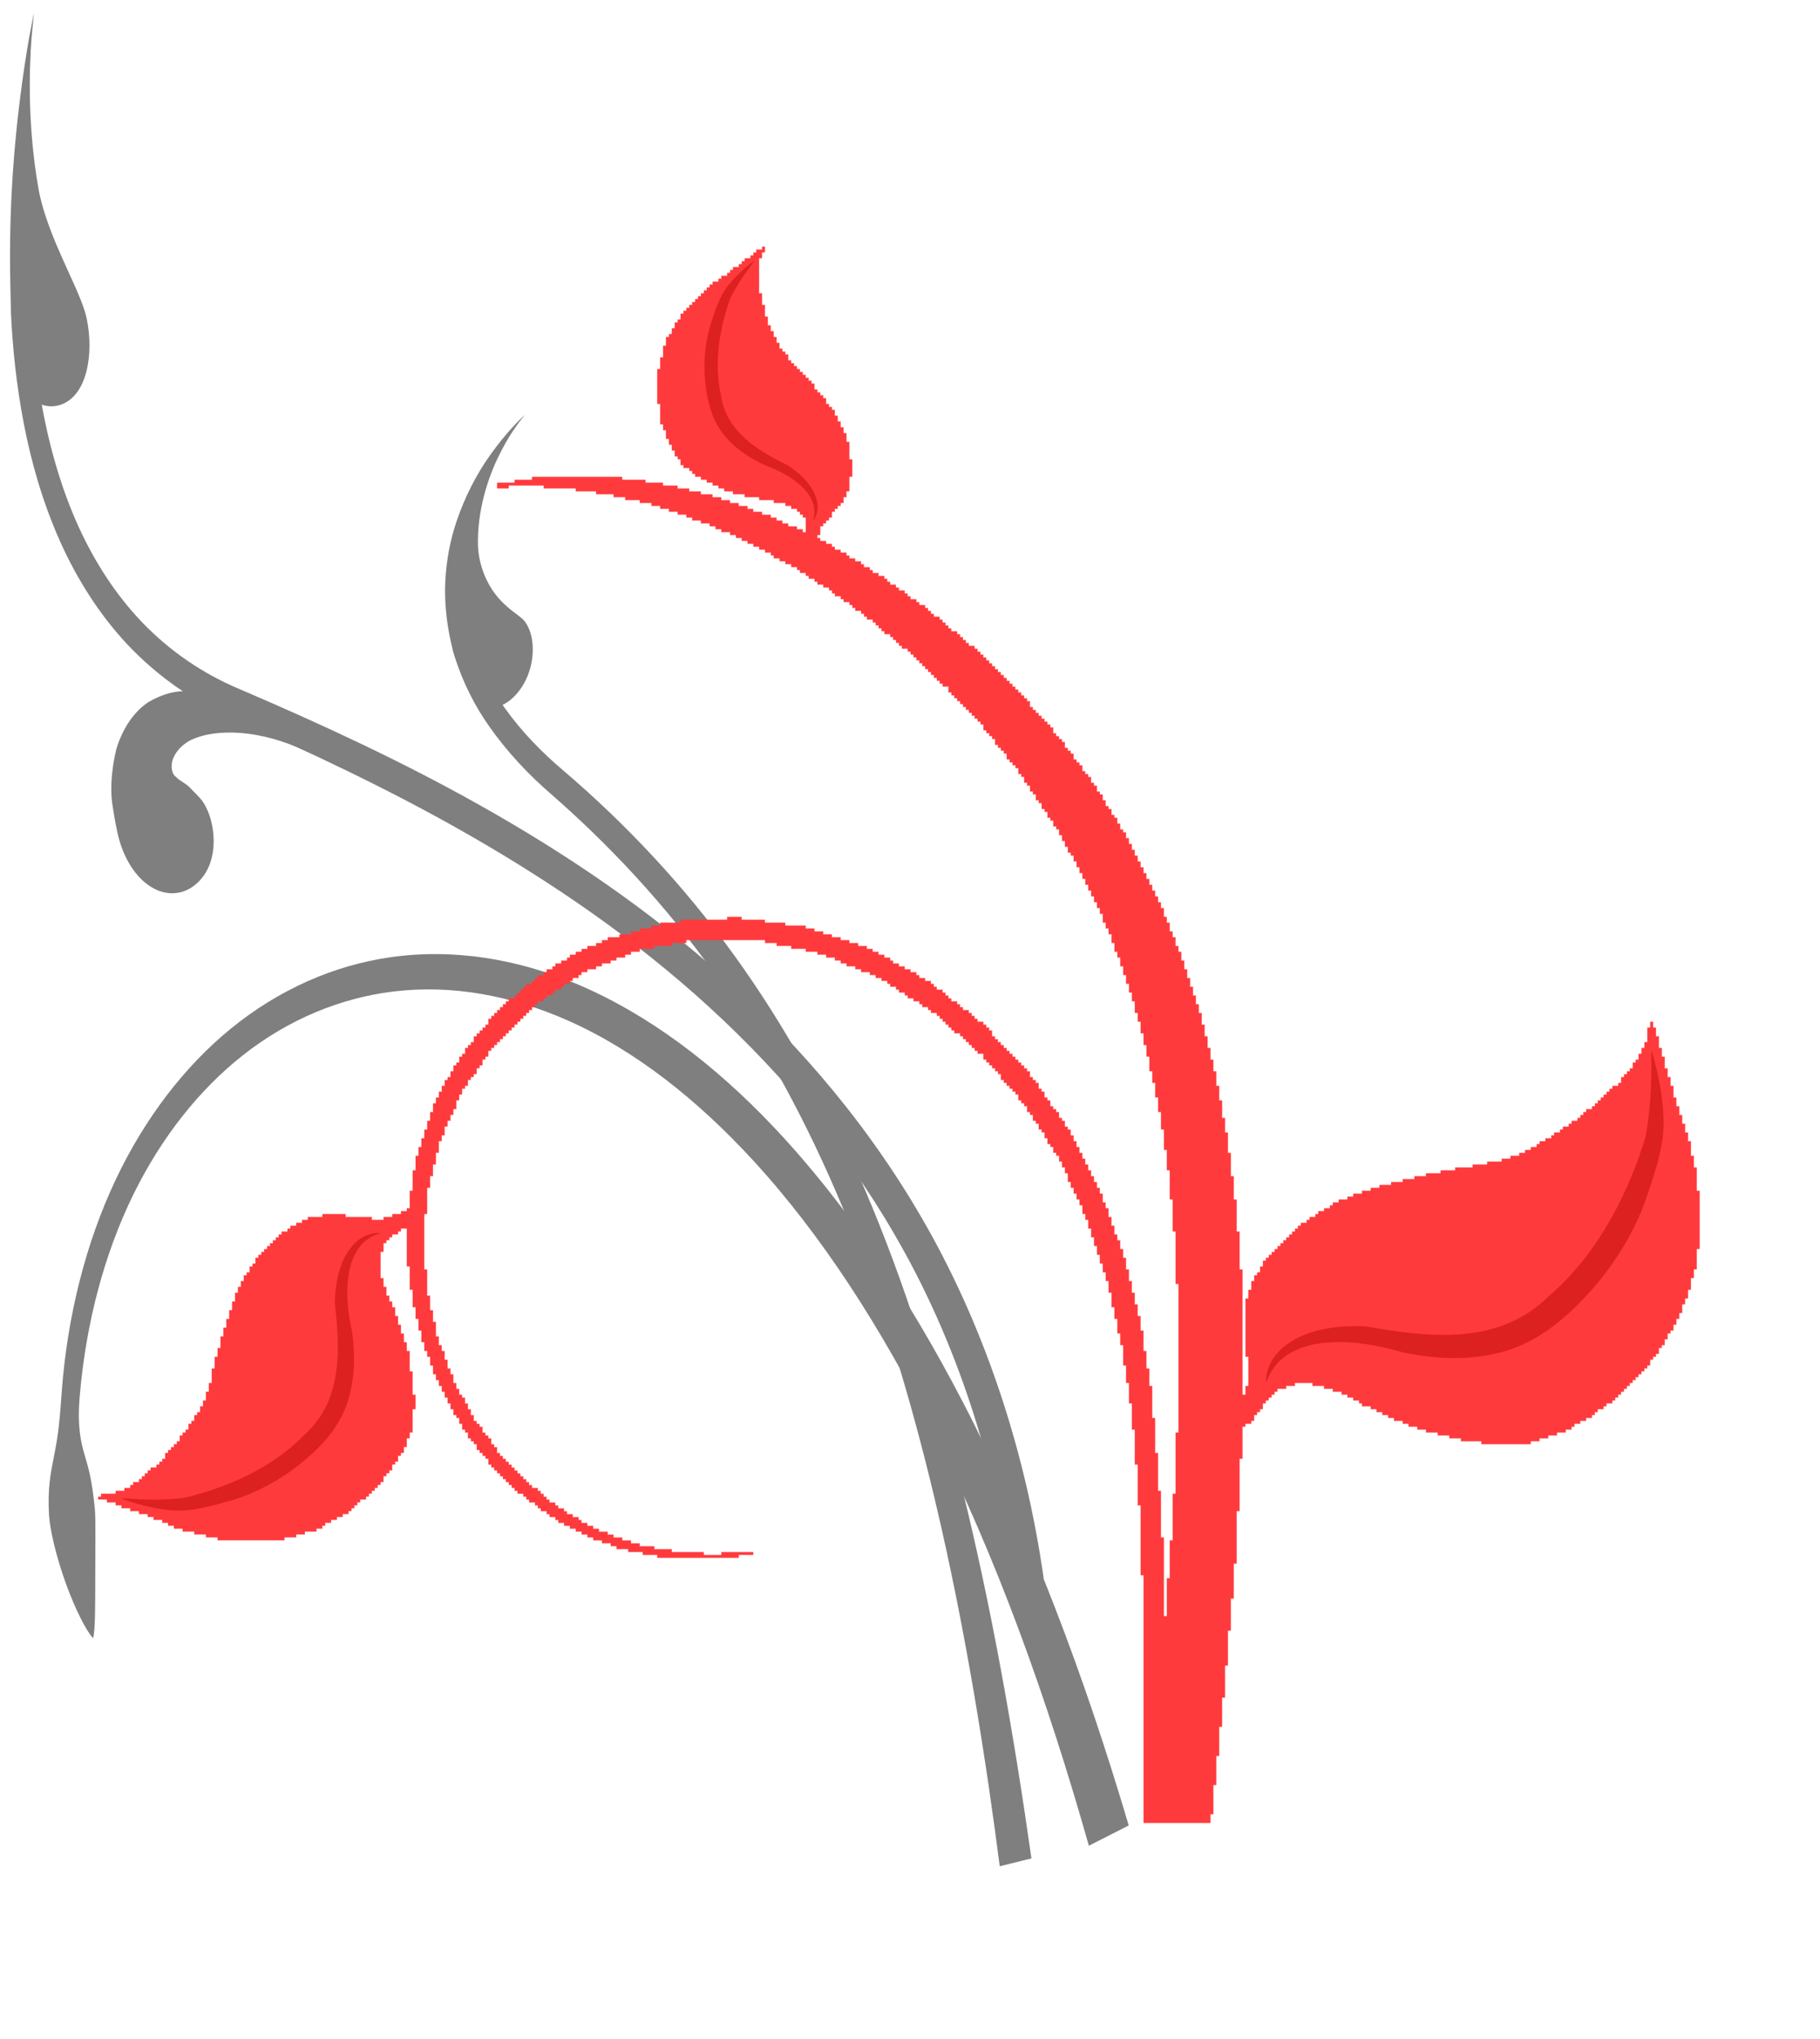 <?xml version="1.0"?><svg width="692.965" height="775.797" xmlns="http://www.w3.org/2000/svg" xmlns:xlink="http://www.w3.org/1999/xlink">
 <title>Red branch</title>
 <defs>
  <clipPath id="clipPath29617" clipPathUnits="userSpaceOnUse">
   <path id="path29619" clip-rule="evenodd" d="m4317.43,4855.2c-54.44,0 -98.56,44.12 -98.56,98.58l0,929.99c0,54.46 44.12,98.59 98.56,98.59l445.73,0c54.42,0 98.57,-44.13 98.57,-98.59l0,-929.99c0,-54.46 -44.15,-98.58 -98.57,-98.58l-445.73,0z"/>
  </clipPath>
  <clipPath id="clipPath29973" clipPathUnits="userSpaceOnUse">
   <path id="path29975" clip-rule="evenodd" d="m4894.984,7171.312c55.17,0.08 99.91,-44.57 100,-99.74l1.16,-942.23c0.07,-55.14 -44.58,-99.9 -99.74,-99.98l-451.57,-0.56c-55.16,-0.08 -99.92,44.6 -99.99,99.74l-1.17,942.23c-0.05,55.15 44.59,99.92 99.76,99.98l451.55,0.56z"/>
  </clipPath>
  <clipPath id="clipPath29979" clipPathUnits="userSpaceOnUse">
   <path id="path29981" d="m4871.584,6374.723c-5.16,6.38 -10.4,11.61 -17.99,14.98c-12.26,5.47 -26.27,4.63 -38.01,-1.75c-3.94,-2.13 -6.35,-4.6 -8.82,-8.48c-4.17,-6.56 -6.95,-14.67 -8.05,-22.36c-0.78,-5.48 -1.58,-12.91 -7.88,-14.99c-1.43,-0.49 -3.17,-0.25 -4.84,-0.12c19.7,39.2 23.78,78.79 17.01,106.62c-0.45,0.08 2.3,-15.67 -3.33,-42.49c-5.44,-26.63 -21.36,-63.74 -53.18,-99.17c-30.86,-35.85 -78.18,-68.31 -136.49,-81.78c-58.13,-14.3 -123.65,-12.43 -189.17,-6.96c-5.22,0.44 -10.43,0.89 -15.65,1.35c28.36,0.36 57.28,1.73 86.44,4.84c30.88,3.91 62.33,11.79 89.71,28.17c27.18,16.34 49.85,40.35 62.59,69.01c12.68,28.54 14.04,61.64 2.89,89.44c-10.98,27.87 -33.45,49.31 -58.63,59.67c-11.47,4.7 -23.04,7.29 -34.35,8.16c-0.32,2.9 -2.66,5.9 -3.02,9.05c-0.04,0.38 -0.05,0.76 -0.04,1.13c0.63,11.61 4.84,19.02 -2.4,29.85c-2.77,4.14 -6.15,7.81 -9.87,11c-8.04,6.85 -18.47,9.92 -28.19,12.93c-11.15,3.44 -18.48,3.83 -24.02,7.02c-9.45,5.42 -31.46,22 -30.25,35.19c-2.21,-9.32 -7.6,-18.77 -10.65,-28.1c-3.57,-10.86 -5.71,-20.94 -3.93,-32.36c2.87,-18.48 14.45,-34.24 30.77,-43.16c5.46,-2.99 10.18,-3.94 16.59,-3.88c10.82,0.09 22.43,2.96 32.25,7.47c6.97,3.21 16.26,7.88 23.48,2.12c2.39,-1.94 3.42,-5.71 5.48,-8.03c-38.24,1.69 -73.13,-16.02 -91.79,-38.11c-26.43,-30.39 -24.77,-64.18 -21.17,-79.78c0.65,-0.13 -3.88,14.29 2.03,38.72c5.45,23.87 28.62,56.93 70.77,69.55c20.53,6.24 45.07,7.38 68.64,-0.67c23.45,-7.85 45.41,-25.4 58.07,-49.61c12.84,-24.09 15.15,-54.43 6.37,-82.06c-8.55,-27.79 -28.06,-52.27 -52.01,-70.2c-49.48,-36.46 -115.25,-39.12 -174.71,-40.6c-30.1,-1.14 -59.63,-0.58 -88.31,0.37c-35.1,3.02 -70.16,5.28 -104.71,4.67c-66.06,-1.1 -127.96,-21.12 -174.61,-51.94c-46.49,-30.56 -78.47,-72.13 -87.26,-110.06c-8.58,-37.34 -4.31,-62.99 -2.78,-73.51c0.2,0 -0.01,13.4 2.75,37.22c2.62,23.46 11.54,59.09 40.63,89.59c27.78,31.03 70.09,58.71 121.2,74.28c25.46,8.02 53.03,12.9 81.51,14.6c28.44,1.24 58.39,-0.41 88.51,-2.74c60.43,-4.76 122.97,-13.64 185.96,-15.59c0.43,-0.01 0.84,-0.01 1.25,-0.03c1.83,-5.07 9.3,-6.71 12.38,-11.1c7.28,-10.39 0.05,-22.68 -4.94,-31.92c-7.08,-13.04 -12.05,-28.65 -13.14,-43.45c-0.64,-8.75 0.25,-15.29 3.85,-23.02c10.71,-23.13 31.25,-40.37 56.26,-45.93c15.48,-3.47 29.45,-1.44 44.61,2.46c13.03,3.35 26.41,9.89 39.34,12.07c-18.12,-0.45 -38.81,31.1 -45.4,44.52c-3.85,7.87 -3.72,17.92 -7.44,33.48c-3.25,13.55 -6.5,28.08 -15.16,39.69c-4.01,5.37 -8.76,10.34 -14.17,14.49c-14.14,10.86 -24.66,5.74 -40.59,5.94c-0.53,0.01 -1.05,0.07 -1.54,0.14c-2.08,0.38 -4.1,1.4 -6.02,2.43c59.69,-1.19 120.67,5.37 172.88,29.4c55.28,24.67 95.24,67.61 119.27,109.44c1.38,2.41 2.7,4.82 3.95,7.23c1.47,-0.26 3.05,-0.38 4.37,-1.03c0.24,-0.12 0.47,-0.27 0.7,-0.43c6.74,-4.9 9.58,-10.33 18.93,-10.19c3.57,0.08 7.13,0.67 10.49,1.68c7.26,2.19 13.18,7.27 18.78,11.96c6.41,5.38 9.5,9.65 13.58,11.76c6.97,3.6 25.52,10.4 33.03,4.55c-4.78,4.94 -8.35,11.88 -12.81,17.36"/>
  </clipPath>
  <clipPath id="clipPath29995" clipPathUnits="userSpaceOnUse">
   <path id="path29997" clip-rule="evenodd" d="m4894.984,7171.312c55.17,0.08 99.91,-44.57 100,-99.74l1.16,-942.23c0.07,-55.14 -44.58,-99.9 -99.74,-99.98l-451.57,-0.56c-55.16,-0.08 -99.92,44.6 -99.99,99.74l-1.17,942.23c-0.05,55.15 44.59,99.92 99.76,99.98l451.55,0.56z"/>
  </clipPath>
  <clipPath id="clipPath30289" clipPathUnits="userSpaceOnUse">
   <path id="path30291" clip-rule="evenodd" d="m4575.796,7116.814c55.17,0.08 99.91,-44.57 100,-99.74l1.16,-942.23c0.07,-55.14 -44.58,-99.9 -99.74,-99.98l-451.57,-0.56c-55.16,-0.08 -99.92,44.6 -99.99,99.74l-1.17,942.23c-0.05,55.15 44.59,99.92 99.76,99.98l451.55,0.56z"/>
  </clipPath>
  <clipPath id="clipPath30295" clipPathUnits="userSpaceOnUse">
   <path id="path30297" d="m4412.417,6332.744c3.01,-1.79 6.48,-2.06 9.7,-3.62c-1.02,2.55 -0.62,5.41 0.32,8.08c0.09,-1.23 0.4,-2.44 0.96,-3.59c2.65,-5.48 9.42,-6.99 13.66,-10.93c0.6,5.5 5.58,9.39 4.52,15.21c-1.21,6.85 -9.19,5.35 -12.17,10.26c1.2,-0.7 2.5,-1.43 3.89,-2.18c6.45,-3.41 12,-5.58 12.41,-4.84c0.39,0.75 -4.52,4.14 -10.97,7.58c-1.39,0.72 -2.71,1.41 -3.94,1.99c5.7,0.25 8.91,-7.19 15.28,-4.37c5.42,2.39 5.84,8.68 10.07,12.26c-5.63,1.32 -10.66,6.08 -16.69,5.21c-1.25,-0.18 -2.45,-0.6 -3.55,-1.19c1.71,2.25 3.87,4.18 6.55,4.78c-3.09,1.77 -5.25,4.5 -8.42,5.99c-3.08,1.45 -6.58,2.59 -9.62,3.72c0.33,-4.58 -3.72,-8.84 -3.75,-13.42c0,-2.52 2.95,-8.69 6.07,-11.16c-1.88,0.75 -3.32,1.18 -3.99,1.18c-0.26,0.22 -0.56,0.43 -0.94,0.63c-0.55,0.3 -1.07,0.47 -1.44,0.5l-8,6.2l-0.09,-0.12l7.84,-6.08c-0.11,-0.01 -0.18,-0.05 -0.2,-0.13c-0.03,-0.01 -0.03,-0.07 0,-0.13l-9.37,3.1l-0.05,-0.13l9.48,-3.15c0.2,-0.3 0.69,-0.71 1.32,-1.03c0.5,-0.28 0.99,-0.45 1.35,-0.5c0.52,-0.58 1.61,-1.44 3.09,-2.43c-3.78,1.27 -10.63,0.25 -12.72,-1.18c-3.81,-2.57 -5.07,-8.33 -9.06,-10.61c2.66,-1.88 5.54,-4.16 8.46,-5.9zm17,18.75c-0.03,-0.04 -0.06,-0.07 -0.09,-0.11c-0.06,0.04 -0.12,0.04 -0.18,0.08c0.09,0 0.18,0 0.27,0.03zm-1.39,-2.52c0,-0.05 -0.03,-0.12 -0.04,-0.18c-0.06,0.11 -0.11,0.22 -0.2,0.32c0.09,-0.04 0.15,-0.1 0.24,-0.14"/>
  </clipPath>
  <symbol id="svg_12" height="480" width="640">
   <title>branch</title>
   <g>
    <title>Layer 1</title>
    <g id="svg_11" display="inline" opacity="0.705"/>
    <g id="svg_10" display="inline"/>
    <g id="svg_5" display="inline">
     <path d="m27.688,369.399c-0.48,-3.546 -0.982,-6.066 -1.55,-8.095c-0.567,-2.028 -1.193,-3.563 -1.787,-5.121c-0.594,-1.558 -1.156,-3.141 -1.513,-5.268c-0.357,-2.127 -0.519,-4.804 -0.152,-8.504c0.052,-0.493 0.107,-0.985 0.165,-1.477c2.05,-17.459 7.936,-34.466 17.434,-49.099c9.093,-14.03 21.482,-25.885 35.788,-34.405c14.84,-8.848 31.759,-14.113 48.948,-15.715c19.201,-1.8 38.762,0.986 57.11,7.138c22.01,7.375 42.3,19.603 60.355,34.437c0,0 0,0 0,0c22.799,18.741 42.039,41.683 58.502,66.416c21.248,31.943 37.796,66.937 51.297,103.052l13.019,-5.01c-14.34,-36.643 -31.929,-72.255 -54.324,-104.828c-17.342,-25.238 -37.727,-48.688 -61.822,-67.904c0,0 0,0 0,0c-19.094,-15.234 -40.668,-27.701 -64.098,-35.18c-19.562,-6.24 -40.409,-8.821 -60.914,-6.599c-18.368,2 -36.323,7.938 -52.062,17.648c-15.169,9.369 -28.133,22.207 -37.574,37.288c-9.84,15.744 -15.751,33.762 -17.599,52.125c-0.052,0.517 -0.1,1.034 -0.146,1.551c-0.346,3.813 -0.708,6.696 -1.144,9.1c-0.436,2.405 -0.938,4.329 -1.426,6.2c-0.489,1.871 -0.964,3.689 -1.271,5.878c-0.307,2.188 -0.451,4.75 -0.186,8.077c0.137,1.723 0.727,4.353 1.683,7.338c0.956,2.985 2.283,6.32 3.795,9.485c1.512,3.166 3.207,6.161 4.795,8.551c1.588,2.391 3.063,4.18 4.106,5.001c0.399,-1.04 0.559,-3.208 0.634,-5.952c0.074,-2.744 0.071,-6.065 0.082,-9.43c0.011,-3.365 0.038,-6.772 0.045,-9.719c0.01,-2.946 -0.012,-5.434 -0.19,-6.982z" id="svg_9" fill-rule="evenodd" fill="#7f7f7f"/>
     <path d="m0.3,73.731c-0.01,-0.479 -0.025,-1.067 -0.047,-1.752c-0.069,-2.141 -0.191,-5.239 -0.236,-8.961c-0.045,-3.722 -0.01,-8.068 0.187,-12.698c0.195,-4.63 0.551,-9.544 1.058,-14.402c0.507,-4.858 1.163,-9.66 1.88,-14.078c0,0 0,0 0,0c1.024,-6.339 2.198,-11.964 3.122,-15.926c0.936,-3.681 1.501,-5.913 1.501,-5.913c0,-0.001 0,-0.002 0,-0.001c0,0 0,0 0,0c0.001,0 0,0.001 0,0.001c0,0 0,0.001 0,0.001c14.288,4.175 14.281,4.173 -0.01,-0.002c0.075,0.028 -0.273,2.267 -0.727,6.119c-0.396,3.983 -0.746,9.669 -0.486,16.328c0.25,6.327 1.04,13.608 2.797,21.092c1.013,4.316 3.368,9.28 6.021,14.019c2.654,4.74 5.605,9.243 7.627,13.067c0.929,1.753 1.658,3.366 2.059,4.827c1.203,4.379 1.247,9.146 -0.141,13.161c-0.694,2.008 -1.755,3.833 -3.274,5.294c-1.518,1.461 -3.497,2.562 -6.037,3.016c-1.784,0.318 -3.531,0.224 -5.235,-0.232c0.239,1.004 0.49,2.006 0.754,3.006c2.499,9.467 6.189,18.693 11.285,27.177c5.367,8.92 12.307,16.893 20.47,23.389c9.418,7.47 20.258,12.905 31.559,16.548c0,0 0,0 0,0c26.584,8.603 52.944,17.8 78.563,28.675c27.951,11.869 55.095,25.662 80.1,42.632c25.24,17.139 48.339,37.604 66.436,61.923c19.011,25.512 32.148,55.396 38.006,86.662l-10.351,1.941c-2.07,-11.928 -5.608,-25.449 -11.318,-39.631c-5.71,-14.182 -13.601,-29.02 -24.01,-43.254c-8.008,-11.004 -17.502,-21.692 -28.239,-31.815c-10.736,-10.123 -22.711,-19.681 -35.479,-28.521c-12.003,-8.296 -24.725,-15.946 -37.882,-22.995c-13.157,-7.048 -26.746,-13.496 -40.446,-19.441c-25.997,-11.271 -52.465,-20.628 -77.7,-29.005c-12.376,-4.057 -23.928,-10.14 -33.77,-18.02c-9.155,-7.392 -16.491,-16.179 -21.981,-25.452c-5.704,-9.677 -9.431,-19.608 -11.839,-29.067c-2.519,-9.866 -3.721,-19.205 -4.233,-27.712l0.017,0l0,0l-0,0z" id="svg_8" fill-rule="evenodd" fill="#7f7f7f"/>
     <path d="m98.531,182.872c0,0 -0.733,-0.464 -2.064,-1.269c-1.332,-0.806 -3.264,-1.954 -5.702,-3.285c-2.438,-1.33 -5.383,-2.841 -8.742,-4.331c-3.359,-1.491 -7.133,-2.955 -11.19,-4.197c-3.617,-1.134 -7.875,-1.999 -12.597,-2.208c-3.574,-0.338 -8.104,0.438 -13.033,2.597c-4.896,2.465 -8.418,6.567 -10.451,11.503c-1.058,3.333 -1.531,6.213 -1.655,8.631c-0.123,2.418 0.102,4.373 0.483,5.924c0.592,3.082 1.237,5.333 1.649,6.704c0.858,2.858 2.368,5.617 4.279,7.863c1.912,2.245 4.214,3.982 6.637,5.094c2.423,1.111 4.963,1.615 7.425,1.515c2.461,-0.099 4.846,-0.793 7.026,-2.17c2.178,-1.377 3.657,-3.082 4.589,-4.942c0.931,-1.86 1.315,-3.872 1.313,-5.806c-0.001,-1.934 -0.384,-3.781 -0.989,-5.389c-0.605,-1.608 -1.426,-2.976 -2.388,-4.122c-0.998,-1.19 -2.687,-2.27 -4.515,-3.759c-0.648,-0.502 -1.465,-0.9 -2.273,-1.293c-0.807,-0.393 -1.602,-0.784 -2.168,-1.288c-1.205,-0.557 -1.688,-2.241 -1.201,-3.834c0.38,-1.094 1.17,-2.096 2.141,-2.939c0.971,-0.842 2.119,-1.526 3.254,-2.02c0.456,-0.2 0.915,-0.374 1.37,-0.521c3.015,-0.97 6.197,-1.391 9.162,-1.537c0,0 0,0 0,0c4.345,-0.227 8.465,0.081 12.12,0.606c3.655,0.525 6.849,1.264 9.455,1.97c2.607,0.705 4.631,1.377 5.999,1.843c1.369,0.466 2.085,0.726 2.063,0.661z" id="svg_7" fill-rule="evenodd" fill="#7f7f7f"/>
     <path d="m144.589,157.404c-0.374,-1.196 -1.018,-3.158 -1.571,-5.774c-0.553,-2.616 -1.005,-5.892 -0.953,-9.639c0,0 0,0 0,0c0.062,-2.4 0.331,-4.911 0.843,-7.434c0.512,-2.522 1.267,-5.054 2.252,-7.496c0,0 0,0 0,0c1.748,-4.253 4.018,-8.216 6.472,-11.643c2.454,-3.427 5.078,-6.319 7.448,-8.61c0,0 0,0 0,0c2.356,-2.331 4.523,-4.158 6.099,-5.406c0.796,-0.631 1.482,-1.14 1.964,-1.49c0,0 0,0 0,0c0.243,-0.176 0.456,-0.325 0.605,-0.428c0,0 0,0 0,0c0,0 0,0 0,0c0.093,-0.063 0.177,-0.12 0.235,-0.159c0,0 0,0 0,0c0,0 0,0 0,0c2.031,3.115 3.541,5.431 4.518,6.932c0,0 0,0 0,0c0.892,1.369 1.341,2.059 1.341,2.059c0.143,0.219 0.223,0.342 0.239,0.367c0,0 0,0 0,0c0,0 0,0 0,0c0,0 0,0 0,0c0,0 0,0 0,0c0,0 0,0 0,0c0,0 0,0 0,0c0,0 0,0 0,0c0,0 0,0 0,0c0,0.007 0,0.007 0,0c0,0 0,0 0,0c0,0 0,0 0,0c0,0 0,0 0,0c-0.046,-0.071 -0.575,-0.882 -1.578,-2.422c0,-0 0,-0 0,-0c-1.017,-1.56 -2.521,-3.868 -4.503,-6.908c0,0 0,0 0,0c-0.053,0.048 -0.13,0.115 -0.214,0.189c0,0 0,0 0,0c-0.134,0.126 -0.328,0.302 -0.546,0.511c0,0 0,0 0,0c-0.432,0.413 -1.049,1.008 -1.753,1.757c0,0 0,0 0,0c-1.368,1.452 -3.221,3.584 -5.107,6.37c0,0 0,0 0,0c-1.769,2.564 -3.62,5.783 -5.065,9.544c-1.446,3.761 -2.479,8.069 -2.528,12.494c0,0.441 0,0.882 0.018,1.323c0.067,1.785 0.531,3.749 1.332,5.636c0.801,1.887 1.938,3.69 3.271,5.213c1.701,1.956 3.705,3.472 5.53,4.624c1.825,1.152 3.459,1.952 4.527,2.712c0.293,0.222 0.549,0.443 0.761,0.67c0.743,0.792 1.328,1.709 1.75,2.78c0.422,1.071 0.68,2.3 0.719,3.665c0.039,1.365 -0.143,2.867 -0.642,4.431c-0.499,1.564 -1.314,3.19 -2.583,4.766c-0.614,0.764 -1.337,1.515 -2.186,2.236c-0.367,0.311 -0.74,0.601 -1.122,0.869c0,0 0,0 0,0c-1.053,0.741 -2.164,1.318 -3.329,1.736c0.229,0.249 0.459,0.496 0.691,0.741c5.718,6.067 12.308,11.082 19.12,15.461c20.361,13.143 39.368,28.393 56.031,45.884c16.525,17.334 30.729,36.876 42.527,57.771c0,0 0,0 0,0c13.052,23.108 23.238,47.83 31.522,73.172c9.801,29.994 16.975,60.857 22.815,91.982l-10.351,1.941c-2.043,-11.939 -4.668,-26.001 -8.12,-41.434c-3.453,-15.433 -7.74,-32.233 -13.206,-49.594c-3.755,-11.915 -8.058,-24.09 -13.032,-36.185c-4.974,-12.095 -10.623,-24.107 -17.027,-35.705c-5.706,-10.345 -12.026,-20.375 -18.863,-29.869c-6.837,-9.494 -14.189,-18.451 -21.904,-26.703c0,0 0,0 0,0c-8.63,-9.252 -17.737,-17.652 -26.909,-25.199c-9.173,-7.546 -18.409,-14.239 -27.312,-20.126c0,0 0,0 0,0c-7.503,-4.895 -14.448,-10.488 -20.255,-16.734c-4.77,-5.076 -8.687,-10.954 -11.325,-17.218c-0.229,-0.552 -0.445,-1.106 -0.648,-1.662l-0,0z" id="svg_6" fill-rule="evenodd" fill="#7f7f7f"/>
    </g>
    <g id="svg_4" display="inline"/>
    <g id="svg_3" display="inline"/>
    <g id="svg_2" display="inline"/>
    <g id="svg_1" display="inline"/>
   </g>
  </symbol>
 </defs>
 <g>
  <title>Layer 1</title>
  <use x="0" y="0" transform="matrix(1.166, 0, 0, 1.54, 3.817, 5.055)" xlink:href="#svg_12" id="svg_13"/>
  <path id="path29989" d="m647.155,475.238l-1.109,0l0,7.76l-1.109,0l0,3.326l-1.109,0l0,4.435l-1.109,0l0,3.326l-1.109,0l0,2.217l-1.109,0l0,3.326l-1.109,0l0,2.217l-1.109,0l0,2.217l-1.109,0l0,2.217l-1.109,0l0,1.109l-1.109,0l0,2.217l-1.109,0l0,2.217l-1.109,0l0,1.109l-1.109,0l0,2.217l-1.109,0l0,1.109l-1.109,0l0,1.109l-1.109,0l0,2.217l-1.109,0l0,1.109l-1.109,0l0,1.109l-1.109,0l0,1.109l-1.109,0l0,1.109l-1.109,0l0,1.109l-1.109,0l0,1.109l-1.109,0l0,1.109l-1.109,0l0,1.109l-1.109,0l0,1.109l-1.109,0l0,1.109l-1.109,0l0,1.109l-1.109,0l0,1.109l-1.109,0l0,1.109l-2.217,0l0,1.109l-1.109,0l0,1.109l-2.217,0l0,1.109l-1.109,0l0,1.109l-1.109,0l0,1.109l-2.217,0l0,1.109l-2.217,0l0,1.109l-2.217,0l0,1.109l-1.109,0l0,1.109l-2.217,0l0,1.109l-3.326,0l0,1.109l-3.326,0l0,1.109l-3.326,0l0,1.109l-3.326,0l0,1.109l-18.847,0l0,-1.109l-7.76,0l0,-1.109l-4.435,0l0,-1.109l-4.435,0l0,-1.109l-4.435,0l0,-1.109l-3.326,0l0,-1.109l-3.326,0l0,-1.109l-2.217,0l0,-1.109l-3.326,0l0,-1.109l-2.217,0l0,-1.109l-2.217,0l0,-1.109l-2.217,0l0,-1.109l-2.217,0l0,-1.109l-3.326,0l0,-1.109l-1.109,0l0,-1.109l-2.217,0l0,-1.109l-2.217,0l0,-1.109l-2.217,0l0,-1.109l-3.326,0l0,-1.109l-3.326,0l0,-1.109l-4.435,0l0,-1.109l-6.652,0l0,1.109l-3.326,0l0,1.109l-3.326,0l0,1.109l-1.109,0l0,1.109l-1.109,0l0,1.109l-1.109,0l0,1.109l-1.109,0l0,1.109l-1.109,0l0,2.217l-1.109,0l0,1.109l-1.109,0l0,1.109l-1.109,0l0,2.217l-1.109,0l0,1.109l-2.217,0l0,1.109l-1.109,0l0,12.195l-1.109,0l0,19.955l-1.109,0l0,19.955l-1.109,0l0,13.304l-1.109,0l0,12.195l-1.109,0l0,13.304l-1.109,0l0,12.195l-1.109,0l0,11.086l-1.109,0l0,11.086l-1.109,0l0,11.086l-1.109,0l0,11.086l-1.109,0l0,3.326l-25.499,0l0,-94.234l-1.109,0l0,-26.607l-1.109,0l0,-15.521l-1.109,0l0,-13.304l-1.109,0l0,-9.978l-1.109,0l0,-7.76l-1.109,0l0,-6.652l-1.109,0l0,-7.76l-1.109,0l0,-4.435l-1.109,0l0,-5.543l-1.109,0l0,-4.435l-1.109,0l0,-5.543l-1.109,0l0,-4.435l-1.109,0l0,-3.326l-1.109,0l0,-3.326l-1.109,0l0,-3.326l-1.109,0l0,-3.326l-1.109,0l0,-3.326l-1.109,0l0,-3.326l-1.109,0l0,-3.326l-1.109,0l0,-2.217l-1.109,0l0,-3.326l-1.109,0l0,-2.217l-1.109,0l0,-2.217l-1.109,0l0,-2.217l-1.109,0l0,-2.217l-1.109,0l0,-3.326l-1.109,0l0,-2.217l-1.109,0l0,-2.217l-1.109,0l0,-2.217l-1.109,0l0,-1.109l-1.109,0l0,-2.217l-1.109,0l0,-1.109l-1.109,0l0,-2.217l-1.109,0l0,-2.217l-1.109,0l0,-1.109l-1.109,0l0,-2.217l-1.109,0l0,-1.109l-1.109,0l0,-2.217l-1.109,0l0,-1.109l-1.109,0l0,-2.217l-1.109,0l0,-1.109l-1.109,0l0,-1.109l-1.109,0l0,-2.217l-1.109,0l0,-1.109l-1.109,0l0,-1.109l-1.109,0l0,-1.109l-1.109,0l0,-1.109l-1.109,0l0,-1.109l-1.109,0l0,-2.217l-1.109,0l0,-1.109l-1.109,0l0,-1.109l-1.109,0l0,-1.109l-1.109,0l0,-1.109l-1.109,0l0,-1.109l-1.109,0l0,-2.217l-2.217,0l0,-1.109l-1.109,0l0,-1.109l-1.109,0l0,-1.109l-1.109,0l0,-1.109l-1.109,0l0,-1.109l-1.109,0l0,-1.109l-1.109,0l0,-1.109l-2.217,0l0,-1.109l-1.109,0l0,-1.109l-1.109,0l0,-1.109l-1.109,0l0,-1.109l-1.109,0l0,-1.109l-1.109,0l0,-1.109l-1.109,0l0,-1.109l-2.217,0l0,-1.109l-1.109,0l0,-1.109l-2.217,0l0,-1.109l-1.109,0l0,-1.109l-2.217,0l0,-1.109l-2.217,0l0,-1.109l-1.109,0l0,-1.109l-2.217,0l0,-1.109l-1.109,0l0,-1.109l-2.217,0l0,-1.109l-1.109,0l0,-1.109l-2.217,0l0,-1.109l-2.217,0l0,-1.109l-2.217,0l0,-1.109l-3.326,0l0,-1.109l-2.217,0l0,-1.109l-3.326,0l0,-1.109l-2.217,0l0,-1.109l-2.217,0l0,-1.109l-3.326,0l0,-1.109l-3.326,0l0,-1.109l-4.435,0l0,-1.109l-5.543,0l0,-1.109l-5.543,0l0,-1.109l-4.435,0l0,-1.109l-29.933,0l0,1.109l-5.543,0l0,1.109l-6.652,0l0,1.109l-5.543,0l0,1.109l-3.326,0l0,1.109l-2.217,0l0,1.109l-3.326,0l0,1.109l-2.217,0l0,1.109l-3.326,0l0,1.109l-2.217,0l0,1.109l-3.326,0l0,1.109l-2.217,0l0,1.109l-1.109,0l0,1.109l-2.217,0l0,1.109l-1.109,0l0,1.109l-2.217,0l0,1.109l-1.109,0l0,1.109l-2.217,0l0,1.109l-1.109,0l0,1.109l-2.217,0l0,1.109l-1.109,0l0,1.109l-2.217,0l0,1.109l-1.109,0l0,1.109l-1.109,0l0,1.109l-1.109,0l0,1.109l-1.109,0l0,1.109l-1.109,0l0,1.109l-1.109,0l0,1.109l-1.109,0l0,1.109l-1.109,0l0,1.109l-1.109,0l0,1.109l-1.109,0l0,1.109l-1.109,0l0,1.109l-1.109,0l0,1.109l-1.109,0l0,1.109l-1.109,0l0,1.109l-1.109,0l0,1.109l-1.109,0l0,1.109l-1.109,0l0,2.217l-1.109,0l0,1.109l-1.109,0l0,2.217l-1.109,0l0,1.109l-1.109,0l0,2.217l-1.109,0l0,1.109l-1.109,0l0,1.109l-1.109,0l0,2.217l-1.109,0l0,1.109l-1.109,0l0,2.217l-1.109,0l0,2.217l-1.109,0l0,3.326l-1.109,0l0,2.217l-1.109,0l0,2.217l-1.109,0l0,2.217l-1.109,0l0,3.326l-1.109,0l0,2.217l-1.109,0l0,4.435l-1.109,0l0,4.435l-1.109,0l0,4.435l-1.109,0l0,4.435l-1.109,0l0,9.978l-1.109,0l0,21.064l1.109,0l0,9.978l1.109,0l0,5.543l1.109,0l0,4.435l1.109,0l0,5.543l1.109,0l0,3.326l1.109,0l0,2.217l1.109,0l0,3.326l1.109,0l0,3.326l1.109,0l0,2.217l1.109,0l0,3.326l1.109,0l0,2.217l1.109,0l0,2.217l1.109,0l0,1.109l1.109,0l0,2.217l1.109,0l0,2.217l1.109,0l0,2.217l1.109,0l0,2.217l1.109,0l0,1.109l1.109,0l0,1.109l1.109,0l0,2.217l1.109,0l0,1.109l1.109,0l0,1.109l1.109,0l0,2.217l1.109,0l0,1.109l1.109,0l0,2.217l1.109,0l0,1.109l1.109,0l0,1.109l1.109,0l0,1.109l1.109,0l0,1.109l1.109,0l0,1.109l1.109,0l0,1.109l1.109,0l0,1.109l1.109,0l0,1.109l1.109,0l0,1.109l1.109,0l0,1.109l1.109,0l0,1.109l1.109,0l0,1.109l2.217,0l0,1.109l1.109,0l0,1.109l1.109,0l0,1.109l1.109,0l0,1.109l1.109,0l0,1.109l2.217,0l0,1.109l1.109,0l0,1.109l2.217,0l0,1.109l1.109,0l0,1.109l2.217,0l0,1.109l2.217,0l0,1.109l1.109,0l0,1.109l2.217,0l0,1.109l2.217,0l0,1.109l2.217,0l0,1.109l3.326,0l0,1.109l2.217,0l0,1.109l3.326,0l0,1.109l3.326,0l0,1.109l3.326,0l0,1.109l5.543,0l0,1.109l6.652,0l0,1.109l12.195,0l0,1.109l6.652,0l0,-1.109l12.195,0l0,1.109l-5.543,0l0,1.109l-31.042,0l0,-1.109l-5.543,0l0,-1.109l-5.543,0l0,-1.109l-4.435,0l0,-1.109l-2.217,0l0,-1.109l-3.326,0l0,-1.109l-3.326,0l0,-1.109l-2.217,0l0,-1.109l-2.217,0l0,-1.109l-2.217,0l0,-1.109l-2.217,0l0,-1.109l-2.217,0l0,-1.109l-2.217,0l0,-1.109l-1.109,0l0,-1.109l-2.217,0l0,-1.109l-1.109,0l0,-1.109l-2.217,0l0,-1.109l-1.109,0l0,-1.109l-1.109,0l0,-1.109l-2.217,0l0,-1.109l-1.109,0l0,-1.109l-1.109,0l0,-1.109l-2.217,0l0,-1.109l-1.109,0l0,-1.109l-1.109,0l0,-1.109l-1.109,0l0,-1.109l-1.109,0l0,-1.109l-1.109,0l0,-1.109l-1.109,0l0,-1.109l-1.109,0l0,-1.109l-1.109,0l0,-1.109l-1.109,0l0,-1.109l-1.109,0l0,-2.217l-1.109,0l0,-1.109l-1.109,0l0,-1.109l-1.109,0l0,-1.109l-1.109,0l0,-2.217l-1.109,0l0,-1.109l-1.109,0l0,-1.109l-1.109,0l0,-2.217l-1.109,0l0,-1.109l-1.109,0l0,-2.217l-1.109,0l0,-2.217l-1.109,0l0,-1.109l-1.109,0l0,-2.217l-1.109,0l0,-2.217l-1.109,0l0,-2.217l-1.109,0l0,-2.217l-1.109,0l0,-2.217l-1.109,0l0,-2.217l-1.109,0l0,-2.217l-1.109,0l0,-3.326l-1.109,0l0,-3.326l-1.109,0l0,-2.217l-1.109,0l0,-3.326l-1.109,0l0,-4.435l-1.109,0l0,-4.435l-1.109,0l0,-4.435l-1.109,0l0,-6.652l-1.109,0l0,-8.869l-1.109,0l0,-14.412l-2.217,0l0,1.109l-1.109,0l0,1.109l-2.217,0l0,1.109l-1.109,0l0,1.109l-1.109,0l0,1.109l-1.109,0l0,3.326l-1.109,0l0,9.978l1.109,0l0,3.326l1.109,0l0,3.326l1.109,0l0,2.217l1.109,0l0,2.217l1.109,0l0,3.326l1.109,0l0,3.326l1.109,0l0,3.326l1.109,0l0,3.326l1.109,0l0,3.326l1.109,0l0,7.76l1.109,0l0,8.869l1.109,0l0,5.543l-1.109,0l0,8.869l-1.109,0l0,2.217l-1.109,0l0,3.326l-1.109,0l0,2.217l-1.109,0l0,1.109l-1.109,0l0,2.217l-1.109,0l0,1.109l-1.109,0l0,2.217l-1.109,0l0,1.109l-1.109,0l0,1.109l-1.109,0l0,2.217l-1.109,0l0,1.109l-1.109,0l0,1.109l-1.109,0l0,1.109l-1.109,0l0,1.109l-1.109,0l0,1.109l-1.109,0l0,1.109l-2.217,0l0,1.109l-1.109,0l0,1.109l-1.109,0l0,1.109l-1.109,0l0,1.109l-1.109,0l0,1.109l-2.217,0l0,1.109l-2.217,0l0,1.109l-2.217,0l0,1.109l-2.217,0l0,1.109l-1.109,0l0,1.109l-2.217,0l0,1.109l-4.435,0l0,1.109l-3.326,0l0,1.109l-4.435,0l0,1.109l-25.499,0l0,-1.109l-4.435,0l0,-1.109l-4.435,0l0,-1.109l-4.435,0l0,-1.109l-3.326,0l0,-1.109l-2.217,0l0,-1.109l-2.217,0l0,-1.109l-3.326,0l0,-1.109l-2.217,0l0,-1.109l-3.326,0l0,-1.109l-3.326,0l0,-1.109l-3.326,0l0,-1.109l-2.217,0l0,-1.109l-3.326,0l0,-1.109l-3.326,0l0,-1.109l1.109,0l0,-1.109l5.543,0l0,-1.109l3.326,0l0,-1.109l2.217,0l0,-1.109l1.109,0l0,-1.109l2.217,0l0,-1.109l1.109,0l0,-1.109l1.109,0l0,-1.109l1.109,0l0,-1.109l1.109,0l0,-1.109l2.217,0l0,-1.109l1.109,0l0,-1.109l1.109,0l0,-1.109l1.109,0l0,-2.217l1.109,0l0,-1.109l1.109,0l0,-1.109l1.109,0l0,-1.109l1.109,0l0,-1.109l1.109,0l0,-2.217l1.109,0l0,-1.109l1.109,0l0,-1.109l1.109,0l0,-2.217l1.109,0l0,-1.109l1.109,0l0,-2.217l1.109,0l0,-1.109l1.109,0l0,-2.217l1.109,0l0,-2.217l1.109,0l0,-3.326l1.109,0l0,-3.326l1.109,0l0,-5.543l1.109,0l0,-4.435l1.109,0l0,-3.326l1.109,0l0,-4.435l1.109,0l0,-3.326l1.109,0l0,-3.326l1.109,0l0,-3.326l1.109,0l0,-3.326l1.109,0l0,-3.326l1.109,0l0,-2.217l1.109,0l0,-2.217l1.109,0l0,-2.217l1.109,0l0,-1.109l1.109,0l0,-2.217l1.109,0l0,-1.109l1.109,0l0,-2.217l1.109,0l0,-1.109l1.109,0l0,-1.109l1.109,0l0,-1.109l1.109,0l0,-1.109l1.109,0l0,-1.109l1.109,0l0,-1.109l1.109,0l0,-1.109l1.109,0l0,-1.109l1.109,0l0,-1.109l2.217,0l0,-1.109l1.109,0l0,-1.109l2.217,0l0,-1.109l2.217,0l0,-1.109l2.217,0l0,-1.109l5.543,0l0,-1.109l8.869,0l0,1.109l9.978,0l0,1.109l4.435,0l0,-1.109l3.326,0l0,-1.109l3.326,0l0,-1.109l2.217,0l0,-1.109l1.109,0l0,-6.652l1.109,0l0,-7.76l1.109,0l0,-5.543l1.109,0l0,-3.326l1.109,0l0,-3.326l1.109,0l0,-3.326l1.109,0l0,-3.326l1.109,0l0,-3.326l1.109,0l0,-3.326l1.109,0l0,-2.217l1.109,0l0,-2.217l1.109,0l0,-2.217l1.109,0l0,-2.217l1.109,0l0,-1.109l1.109,0l0,-2.217l1.109,0l0,-2.217l1.109,0l0,-1.109l1.109,0l0,-2.217l1.109,0l0,-1.109l1.109,0l0,-2.217l1.109,0l0,-1.109l1.109,0l0,-1.109l1.109,0l0,-2.217l1.109,0l0,-1.109l1.109,0l0,-1.109l1.109,0l0,-1.109l1.109,0l0,-1.109l1.109,0l0,-2.217l1.109,0l0,-1.109l1.109,0l0,-1.109l1.109,0l0,-1.109l1.109,0l0,-1.109l1.109,0l0,-1.109l1.109,0l0,-1.109l1.109,0l0,-1.109l2.217,0l0,-1.109l1.109,0l0,-1.109l1.109,0l0,-1.109l1.109,0l0,-1.109l1.109,0l0,-1.109l2.217,0l0,-1.109l1.109,0l0,-1.109l1.109,0l0,-1.109l2.217,0l0,-1.109l1.109,0l0,-1.109l2.217,0l0,-1.109l1.109,0l0,-1.109l2.217,0l0,-1.109l2.217,0l0,-1.109l1.109,0l0,-1.109l2.217,0l0,-1.109l2.217,0l0,-1.109l2.217,0l0,-1.109l3.326,0l0,-1.109l2.217,0l0,-1.109l2.217,0l0,-1.109l4.435,0l0,-1.109l4.435,0l0,-1.109l3.326,0l0,-1.109l4.435,0l0,-1.109l3.326,0l0,-1.109l7.76,0l0,-1.109l17.738,0l0,-1.109l5.543,0l0,1.109l8.869,0l0,1.109l7.76,0l0,1.109l7.76,0l0,1.109l3.326,0l0,1.109l3.326,0l0,1.109l3.326,0l0,1.109l3.326,0l0,1.109l3.326,0l0,1.109l3.326,0l0,1.109l3.326,0l0,1.109l2.217,0l0,1.109l2.217,0l0,1.109l2.217,0l0,1.109l2.217,0l0,1.109l1.109,0l0,1.109l2.217,0l0,1.109l2.217,0l0,1.109l2.217,0l0,1.109l2.217,0l0,1.109l1.109,0l0,1.109l2.217,0l0,1.109l2.217,0l0,1.109l1.109,0l0,1.109l1.109,0l0,1.109l2.217,0l0,1.109l1.109,0l0,1.109l1.109,0l0,1.109l1.109,0l0,1.109l2.217,0l0,1.109l1.109,0l0,1.109l1.109,0l0,1.109l2.217,0l0,1.109l1.109,0l0,1.109l1.109,0l0,1.109l1.109,0l0,1.109l2.217,0l0,1.109l1.109,0l0,1.109l1.109,0l0,1.109l1.109,0l0,2.217l1.109,0l0,1.109l1.109,0l0,1.109l1.109,0l0,1.109l1.109,0l0,1.109l1.109,0l0,1.109l1.109,0l0,1.109l1.109,0l0,1.109l1.109,0l0,1.109l1.109,0l0,1.109l1.109,0l0,1.109l1.109,0l0,1.109l1.109,0l0,1.109l1.109,0l0,2.217l1.109,0l0,1.109l1.109,0l0,1.109l1.109,0l0,2.217l1.109,0l0,1.109l1.109,0l0,2.217l1.109,0l0,1.109l1.109,0l0,2.217l1.109,0l0,1.109l1.109,0l0,1.109l1.109,0l0,2.217l1.109,0l0,1.109l1.109,0l0,2.217l1.109,0l0,1.109l1.109,0l0,2.217l1.109,0l0,2.217l1.109,0l0,2.217l1.109,0l0,2.217l1.109,0l0,2.217l1.109,0l0,2.217l1.109,0l0,2.217l1.109,0l0,2.217l1.109,0l0,2.217l1.109,0l0,2.217l1.109,0l0,2.217l1.109,0l0,3.326l1.109,0l0,2.217l1.109,0l0,3.326l1.109,0l0,3.326l1.109,0l0,3.326l1.109,0l0,2.217l1.109,0l0,3.326l1.109,0l0,3.326l1.109,0l0,4.435l1.109,0l0,4.435l1.109,0l0,4.435l1.109,0l0,4.435l1.109,0l0,4.435l1.109,0l0,5.543l1.109,0l0,7.76l1.109,0l0,6.652l1.109,0l0,6.652l1.109,0l0,12.195l1.109,0l0,13.304l1.109,0l0,14.412l1.109,0l0,17.738l1.109,0l0,29.933l1.109,0l0,-14.412l1.109,0l0,-14.412l1.109,0l0,-17.738l1.109,0l0,-23.281l1.109,0l0,-56.54l-1.109,0l0,-19.955l-1.109,0l0,-12.195l-1.109,0l0,-11.086l-1.109,0l0,-7.76l-1.109,0l0,-7.76l-1.109,0l0,-6.652l-1.109,0l0,-5.543l-1.109,0l0,-5.543l-1.109,0l0,-4.435l-1.109,0l0,-5.543l-1.109,0l0,-4.435l-1.109,0l0,-4.435l-1.109,0l0,-4.435l-1.109,0l0,-3.326l-1.109,0l0,-4.435l-1.109,0l0,-3.326l-1.109,0l0,-3.326l-1.109,0l0,-3.326l-1.109,0l0,-3.326l-1.109,0l0,-3.326l-1.109,0l0,-2.217l-1.109,0l0,-3.326l-1.109,0l0,-3.326l-1.109,0l0,-2.217l-1.109,0l0,-2.217l-1.109,0l0,-3.326l-1.109,0l0,-2.217l-1.109,0l0,-2.217l-1.109,0l0,-2.217l-1.109,0l0,-2.217l-1.109,0l0,-2.217l-1.109,0l0,-2.217l-1.109,0l0,-2.217l-1.109,0l0,-2.217l-1.109,0l0,-2.217l-1.109,0l0,-2.217l-1.109,0l0,-1.109l-1.109,0l0,-2.217l-1.109,0l0,-2.217l-1.109,0l0,-2.217l-1.109,0l0,-2.217l-1.109,0l0,-1.109l-1.109,0l0,-2.217l-1.109,0l0,-1.109l-1.109,0l0,-2.217l-1.109,0l0,-1.109l-1.109,0l0,-2.217l-1.109,0l0,-1.109l-1.109,0l0,-2.217l-1.109,0l0,-1.109l-1.109,0l0,-2.217l-1.109,0l0,-1.109l-1.109,0l0,-2.217l-1.109,0l0,-1.109l-1.109,0l0,-2.217l-1.109,0l0,-1.109l-1.109,0l0,-1.109l-1.109,0l0,-1.109l-1.109,0l0,-2.217l-1.109,0l0,-1.109l-1.109,0l0,-1.109l-1.109,0l0,-1.109l-1.109,0l0,-2.217l-1.109,0l0,-1.109l-1.109,0l0,-1.109l-1.109,0l0,-1.109l-1.109,0l0,-2.217l-1.109,0l0,-1.109l-1.109,0l0,-1.109l-1.109,0l0,-1.109l-1.109,0l0,-1.109l-1.109,0l0,-1.109l-1.109,0l0,-1.109l-1.109,0l0,-1.109l-1.109,0l0,-1.109l-1.109,0l0,-1.109l-1.109,0l0,-1.109l-1.109,0l0,-1.109l-1.109,0l0,-2.217l-2.217,0l0,-1.109l-1.109,0l0,-1.109l-1.109,0l0,-1.109l-1.109,0l0,-1.109l-1.109,0l0,-1.109l-1.109,0l0,-1.109l-1.109,0l0,-1.109l-1.109,0l0,-1.109l-1.109,0l0,-1.109l-1.109,0l0,-1.109l-1.109,0l0,-1.109l-1.109,0l0,-1.109l-1.109,0l0,-1.109l-2.217,0l0,-1.109l-1.109,0l0,-1.109l-1.109,0l0,-1.109l-1.109,0l0,-1.109l-1.109,0l0,-1.109l-2.217,0l0,-1.109l-1.109,0l0,-1.109l-1.109,0l0,-1.109l-1.109,0l0,-1.109l-1.109,0l0,-1.109l-2.217,0l0,-1.109l-1.109,0l0,-1.109l-1.109,0l0,-1.109l-2.217,0l0,-1.109l-1.109,0l0,-1.109l-1.109,0l0,-1.109l-2.217,0l0,-1.109l-1.109,0l0,-1.109l-2.217,0l0,-1.109l-1.109,0l0,-1.109l-1.109,0l0,-1.109l-2.217,0l0,-1.109l-2.217,0l0,-1.109l-1.109,0l0,-1.109l-2.217,0l0,-1.109l-1.109,0l0,-1.109l-2.217,0l0,-1.109l-1.109,0l0,-1.109l-2.217,0l0,-1.109l-2.217,0l0,-1.109l-2.217,0l0,-1.109l-2.217,0l0,-1.109l-1.109,0l0,-1.109l-2.217,0l0,-1.109l-2.217,0l0,-1.109l-2.217,0l0,-1.109l-2.217,0l0,-1.109l-2.217,0l0,-1.109l-2.217,0l0,-1.109l-2.217,0l0,-1.109l-3.326,0l0,-1.109l-2.217,0l0,-1.109l-2.217,0l0,-1.109l-3.326,0l0,-1.109l-3.326,0l0,-1.109l-2.217,0l0,-1.109l-3.326,0l0,-1.109l-3.326,0l0,-1.109l-3.326,0l0,-1.109l-3.326,0l0,-1.109l-4.435,0l0,-1.109l-5.543,0l0,-1.109l-4.435,0l0,-1.109l-6.652,0l0,-1.109l-7.76,0l0,-1.109l-12.195,0l0,-1.109l-13.304,0l0,1.109l-4.435,0l0,-2.217l6.652,0l0,-1.109l6.652,0l0,-1.109l34.368,0l0,1.109l8.869,0l0,1.109l6.652,0l0,1.109l5.543,0l0,1.109l4.435,0l0,1.109l4.435,0l0,1.109l4.435,0l0,1.109l3.326,0l0,1.109l3.326,0l0,1.109l3.326,0l0,1.109l3.326,0l0,1.109l2.217,0l0,1.109l3.326,0l0,1.109l3.326,0l0,1.109l2.217,0l0,1.109l2.217,0l0,1.109l2.217,0l0,1.109l3.326,0l0,1.109l2.217,0l0,1.109l1.109,0l0,-5.543l-1.109,0l0,-1.109l-1.109,0l0,-1.109l-1.109,0l0,-1.109l-2.217,0l0,-1.109l-2.217,0l0,-1.109l-4.435,0l0,-1.109l-5.543,0l0,-1.109l-5.543,0l0,-1.109l-4.435,0l0,-1.109l-3.326,0l0,-1.109l-2.217,0l0,-1.109l-2.217,0l0,-1.109l-2.217,0l0,-1.109l-2.217,0l0,-1.109l-2.217,0l0,-1.109l-1.109,0l0,-1.109l-1.109,0l0,-1.109l-2.217,0l0,-1.109l-1.109,0l0,-2.217l-1.109,0l0,-1.109l-1.109,0l0,-2.217l-1.109,0l0,-2.217l-1.109,0l0,-2.217l-1.109,0l0,-3.326l-1.109,0l0,-2.217l-1.109,0l0,-7.76l-1.109,0l0,-13.304l1.109,0l0,-4.435l1.109,0l0,-4.435l1.109,0l0,-3.326l1.109,0l0,-1.109l1.109,0l0,-2.217l1.109,0l0,-2.217l1.109,0l0,-1.109l1.109,0l0,-2.217l1.109,0l0,-1.109l1.109,0l0,-1.109l1.109,0l0,-1.109l1.109,0l0,-1.109l1.109,0l0,-1.109l1.109,0l0,-1.109l1.109,0l0,-1.109l1.109,0l0,-1.109l1.109,0l0,-1.109l1.109,0l0,-1.109l1.109,0l0,-1.109l2.217,0l0,-1.109l1.109,0l0,-1.109l2.217,0l0,-1.109l1.109,0l0,-1.109l1.109,0l0,-1.109l2.217,0l0,-1.109l1.109,0l0,-1.109l1.109,0l0,-1.109l2.217,0l0,-1.109l1.109,0l0,-1.109l1.109,0l0,-1.109l2.217,0l0,-1.109l1.109,0l0,2.217l-1.109,0l0,2.217l-1.109,0l0,13.304l1.109,0l0,4.435l1.109,0l0,4.435l1.109,0l0,3.326l1.109,0l0,2.217l1.109,0l0,2.217l1.109,0l0,2.217l1.109,0l0,2.217l1.109,0l0,1.109l1.109,0l0,1.109l1.109,0l0,2.217l1.109,0l0,1.109l1.109,0l0,1.109l1.109,0l0,1.109l1.109,0l0,1.109l1.109,0l0,1.109l1.109,0l0,1.109l1.109,0l0,1.109l1.109,0l0,1.109l1.109,0l0,2.217l1.109,0l0,1.109l1.109,0l0,1.109l1.109,0l0,1.109l1.109,0l0,2.217l1.109,0l0,1.109l1.109,0l0,1.109l1.109,0l0,2.217l1.109,0l0,2.217l1.109,0l0,2.217l1.109,0l0,2.217l1.109,0l0,3.326l1.109,0l0,6.652l1.109,0l0,6.652l-1.109,0l0,5.543l-1.109,0l0,2.217l-1.109,0l0,2.217l-1.109,0l0,1.109l-1.109,0l0,1.109l-1.109,0l0,1.109l-1.109,0l0,2.217l-1.109,0l0,1.109l-1.109,0l0,1.109l-1.109,0l0,1.109l-1.109,0l0,3.326l-1.109,0l0,1.109l1.109,0l0,1.109l2.217,0l0,1.109l2.217,0l0,1.109l1.109,0l0,1.109l2.217,0l0,1.109l2.217,0l0,1.109l1.109,0l0,1.109l2.217,0l0,1.109l2.217,0l0,1.109l1.109,0l0,1.109l2.217,0l0,1.109l1.109,0l0,1.109l2.217,0l0,1.109l2.217,0l0,1.109l1.109,0l0,1.109l1.109,0l0,1.109l2.217,0l0,1.109l1.109,0l0,1.109l2.217,0l0,1.109l1.109,0l0,1.109l1.109,0l0,1.109l2.217,0l0,1.109l1.109,0l0,1.109l2.217,0l0,1.109l1.109,0l0,1.109l1.109,0l0,1.109l1.109,0l0,1.109l2.217,0l0,1.109l1.109,0l0,1.109l1.109,0l0,1.109l1.109,0l0,1.109l1.109,0l0,1.109l2.217,0l0,1.109l1.109,0l0,1.109l1.109,0l0,1.109l1.109,0l0,1.109l1.109,0l0,1.109l2.217,0l0,1.109l1.109,0l0,1.109l1.109,0l0,1.109l1.109,0l0,1.109l1.109,0l0,1.109l1.109,0l0,1.109l1.109,0l0,1.109l1.109,0l0,1.109l1.109,0l0,1.109l1.109,0l0,1.109l1.109,0l0,1.109l1.109,0l0,1.109l1.109,0l0,1.109l1.109,0l0,1.109l1.109,0l0,1.109l1.109,0l0,1.109l1.109,0l0,1.109l1.109,0l0,1.109l1.109,0l0,1.109l1.109,0l0,2.217l1.109,0l0,1.109l1.109,0l0,1.109l1.109,0l0,1.109l1.109,0l0,1.109l1.109,0l0,1.109l1.109,0l0,1.109l1.109,0l0,1.109l1.109,0l0,2.217l1.109,0l0,1.109l1.109,0l0,1.109l1.109,0l0,1.109l1.109,0l0,2.217l1.109,0l0,1.109l1.109,0l0,1.109l1.109,0l0,2.217l1.109,0l0,1.109l1.109,0l0,1.109l1.109,0l0,2.217l1.109,0l0,1.109l1.109,0l0,1.109l1.109,0l0,2.217l1.109,0l0,1.109l1.109,0l0,2.217l1.109,0l0,1.109l1.109,0l0,2.217l1.109,0l0,2.217l1.109,0l0,1.109l1.109,0l0,2.217l1.109,0l0,1.109l1.109,0l0,2.217l1.109,0l0,2.217l1.109,0l0,1.109l1.109,0l0,2.217l1.109,0l0,2.217l1.109,0l0,2.217l1.109,0l0,2.217l1.109,0l0,2.217l1.109,0l0,2.217l1.109,0l0,2.217l1.109,0l0,2.217l1.109,0l0,2.217l1.109,0l0,2.217l1.109,0l0,2.217l1.109,0l0,2.217l1.109,0l0,2.217l1.109,0l0,3.326l1.109,0l0,2.217l1.109,0l0,3.326l1.109,0l0,2.217l1.109,0l0,3.326l1.109,0l0,2.217l1.109,0l0,3.326l1.109,0l0,3.326l1.109,0l0,3.326l1.109,0l0,3.326l1.109,0l0,3.326l1.109,0l0,3.326l1.109,0l0,3.326l1.109,0l0,4.435l1.109,0l0,4.435l1.109,0l0,4.435l1.109,0l0,4.435l1.109,0l0,4.435l1.109,0l0,5.543l1.109,0l0,5.543l1.109,0l0,6.652l1.109,0l0,5.543l1.109,0l0,7.76l1.109,0l0,8.869l1.109,0l0,8.869l1.109,0l0,12.195l1.109,0l0,14.412l1.109,0l0,47.671l1.109,0l0,-3.326l1.109,0l0,-11.086l-1.109,0l0,-22.173l1.109,0l0,-3.326l1.109,0l0,-3.326l1.109,0l0,-2.217l1.109,0l0,-1.109l1.109,0l0,-2.217l1.109,0l0,-2.217l1.109,0l0,-1.109l1.109,0l0,-1.109l1.109,0l0,-1.109l1.109,0l0,-1.109l1.109,0l0,-1.109l1.109,0l0,-1.109l1.109,0l0,-1.109l1.109,0l0,-1.109l1.109,0l0,-1.109l1.109,0l0,-1.109l1.109,0l0,-1.109l1.109,0l0,-1.109l1.109,0l0,-1.109l2.217,0l0,-1.109l1.109,0l0,-1.109l2.217,0l0,-1.109l1.109,0l0,-1.109l2.217,0l0,-1.109l2.217,0l0,-1.109l1.109,0l0,-1.109l2.217,0l0,-1.109l3.326,0l0,-1.109l2.217,0l0,-1.109l3.326,0l0,-1.109l3.326,0l0,-1.109l3.326,0l0,-1.109l4.435,0l0,-1.109l4.435,0l0,-1.109l4.435,0l0,-1.109l4.435,0l0,-1.109l5.543,0l0,-1.109l5.543,0l0,-1.109l6.652,0l0,-1.109l5.543,0l0,-1.109l5.543,0l0,-1.109l3.326,0l0,-1.109l3.326,0l0,-1.109l2.217,0l0,-1.109l2.217,0l0,-1.109l2.217,0l0,-1.109l1.109,0l0,-1.109l2.217,0l0,-1.109l2.217,0l0,-1.109l1.109,0l0,-1.109l2.217,0l0,-1.109l1.109,0l0,-1.109l2.217,0l0,-1.109l1.109,0l0,-1.109l2.217,0l0,-1.109l1.109,0l0,-1.109l1.109,0l0,-1.109l1.109,0l0,-1.109l2.217,0l0,-1.109l1.109,0l0,-1.109l1.109,0l0,-1.109l1.109,0l0,-1.109l1.109,0l0,-1.109l1.109,0l0,-1.109l1.109,0l0,-1.109l1.109,0l0,-1.109l2.217,0l0,-1.109l1.109,0l0,-2.217l1.109,0l0,-1.109l1.109,0l0,-1.109l1.109,0l0,-1.109l1.109,0l0,-2.217l1.109,0l0,-1.109l1.109,0l0,-2.217l1.109,0l0,-2.217l1.109,0l0,-2.217l1.109,0l0,-5.543l1.109,0l0,-2.217l1.109,0l0,2.217l1.109,0l0,3.326l1.109,0l0,4.435l1.109,0l0,3.326l1.109,0l0,4.435l1.109,0l0,3.326l1.109,0l0,3.326l1.109,0l0,4.435l1.109,0l0,3.326l1.109,0l0,3.326l1.109,0l0,3.326l1.109,0l0,3.326l1.109,0l0,3.326l1.109,0l0,5.543l1.109,0l0,4.435l1.109,0l0,8.869l1.109,0" fill-rule="nonzero" fill="#ff3a3d"/>
  <path id="path29999" d="m486.203,518.94c3.426,-4.046 10.311,-7.461 18.925,-8.038c8.714,-0.82 18.436,0.632 29.445,3.803c11.286,2.25 24.19,3.292 37.427,-0.277c13.647,-3.67 24.59,-13.127 33.503,-23.026c8.891,-9.945 16.075,-21.452 20.498,-33.182c3.947,-11.352 7.982,-22.527 7.372,-33.237c-0.421,-10.243 -2.616,-18.448 -4.457,-25.155c-0.632,-0.166 0.932,13.825 -2.339,32.594c-5.61,18.581 -16.696,43.503 -36.895,60.787c-19.501,19.302 -46.862,15.477 -69.545,11.485c-11.774,-0.654 -22.716,1.464 -29.933,6.696c-7.483,5.189 -8.47,12.461 -8.16,14.656c0.178,0.111 0.721,-3.093 4.157,-7.107" fill-rule="nonzero" fill="#ff3f3f"/>
  <path id="path30001" d="m139.467,471.912c-3.093,2.295 -5.898,7.14 -6.741,13.403c-1.02,6.297 -0.399,13.437 1.375,21.596c1.086,8.348 1.241,17.783 -1.996,27.25c-3.337,9.789 -10.72,17.273 -18.348,23.315c-7.672,5.997 -16.397,10.665 -25.155,13.326c-8.448,2.35 -16.774,4.778 -24.545,3.791c-7.428,-0.798 -13.315,-2.783 -18.104,-4.435c-0.077,-0.466 10.022,1.352 23.847,-0.155c13.791,-3.226 32.461,-10.089 45.997,-23.98c15,-13.259 13.526,-33.392 11.685,-50.077c0.089,-8.636 2.151,-16.486 6.308,-21.497c4.157,-5.189 9.479,-5.577 11.053,-5.233c0.077,0.122 -2.273,0.355 -5.377,2.694" fill-rule="nonzero" fill="#ff3f3f"/>
  <path id="path30003" d="m310.063,193.822c-0.188,-2.772 -2.018,-6.352 -5.454,-9.291c-3.415,-3.082 -7.96,-5.499 -13.581,-7.605c-5.454,-2.572 -11.22,-6.164 -15.654,-11.796c-4.59,-5.82 -6.241,-13.203 -6.907,-20.177c-0.643,-6.94 -0.067,-14.036 1.752,-20.344c1.874,-6.009 3.67,-11.973 7.261,-16.275c3.382,-4.18 6.874,-6.951 9.723,-9.201c0.355,0.122 -4.69,5.521 -9.179,14.445c-3.415,9.568 -6.563,23.503 -3.47,37.106c2.173,14.19 14.866,21.153 25.676,26.552c5.156,3.403 9.091,7.705 10.499,12.151c1.519,4.534 -0.322,7.904 -1.164,8.736c-0.089,0 0.687,-1.53 0.499,-4.301" fill-rule="nonzero" fill="#dd2121"/>
  <g transform="matrix(-0.87,3.246,3.246,0.87,-16236.079,-20109.603) " id="g11908" fill="#4e9a06">
   <g id="g11910" clip-path="url(#clipPath30289)" fill="#4e9a06">
    <g id="g11912" clip-path="url(#clipPath30295)" fill="#4e9a06">
     <path d="m4570.576,6361.16l0,1l-2,0l0,1l-1,0l0,1l-2,0l0,1l-1,0l0,1l-2,0l0,1l-1,0l0,1l-1,0l0,1l-1,0l0,1l-1,0l0,1l-1,0l0,2l-1,0l0,-3l1,0l0,-3l-2,0l0,1l-3,0l0,1l-2,0l0,1l-3,0l0,1l-2,0l0,1l-1,0l0,1l-2,0l0,1l-1,0l0,1l-2,0l0,1l-1,0l0,3l1,0l0,1l1,0l0,1l1,0l0,1l1,0l0,2l1,0l0,1l1,0l0,1l1,0l0,1l1,0l0,1l1,0l0,1l2,0l0,1l8,0l0,1l-2,0l0,1l-1,0l0,1l-3,0l0,1l-3,0l0,1l-3,0l0,1l-1,0l0,1l2,0l0,-1l3,0l0,-1l2,0l0,1l-2,0l0,1l-1,0l0,1l-1,0l0,1l-1,0l0,1l2,0l0,-1l1,0l0,-1l2,0l0,-1l1,0l0,-1l1,0l0,-1l1,0l0,-1l3,0l0,-1l1,0l0,1l-1,0l0,2l-1,0l0,2l-1,0l0,3l-1,0l0,3l1,0l0,4l1,0l0,2l1,0l0,3l1,0l0,3l3,0l0,-1l3,0l0,-1l3,0l0,-1l2,0l0,-1l1,0l0,-1l2,0l0,-1l1,0l0,-1l2,0l0,-1l1,0l0,-1l1,0l0,-2l-2,0l0,-1l-2,0l0,-1l6,0l0,-1l3,0l0,-1l2,0l0,-1l2,0l0,-1l3,0l0,-1l2,0l0,-1l-1,0l0,-2l-1,0l0,-1l-1,0l0,-1l-1,0l0,-2l-1,0l0,-2l-1,0l0,-1l-1,0l0,-1l-1,0l0,-1l-1,0l0,-1l-2,0l0,-1l-3,0l0,-1l1,0l0,-1l2,0l0,-3l-2,0l0,1l-3,0l0,-1l1,0l0,-8l-1,0l0,-3l-1,0l0,-2l-1,0l0,-2l-1,0l0,-3" id="path11914" fill-rule="nonzero" fill="#003f7f"/>
    </g>
   </g>
  </g>
  <path id="svg_14" d="m139.467,471.912c-3.093,2.295 -5.898,7.14 -6.741,13.403c-1.02,6.297 -0.399,13.437 1.375,21.596c1.086,8.348 1.241,17.783 -1.996,27.25c-3.337,9.789 -10.72,17.273 -18.348,23.315c-7.672,5.997 -16.397,10.665 -25.155,13.326c-8.448,2.35 -16.774,4.778 -24.545,3.791c-7.428,-0.798 -13.315,-2.783 -18.104,-4.435c-0.077,-0.466 10.022,1.352 23.847,-0.155c13.791,-3.226 32.461,-10.089 45.997,-23.98c15,-13.259 13.526,-33.392 11.685,-50.077c0.089,-8.636 2.151,-16.486 6.308,-21.497c4.157,-5.189 9.479,-5.577 11.053,-5.233c0.077,0.122 -2.273,0.355 -5.377,2.694" fill-rule="nonzero" fill="#ff3f3f"/>
  <path id="svg_15" d="m486.203,518.94c3.426,-4.046 10.311,-7.461 18.925,-8.038c8.714,-0.82 18.436,0.632 29.445,3.803c11.286,2.25 24.19,3.292 37.427,-0.277c13.647,-3.67 24.59,-13.127 33.503,-23.026c8.891,-9.945 16.075,-21.452 20.498,-33.182c3.947,-11.352 7.982,-22.527 7.372,-33.237c-0.421,-10.243 -2.616,-18.448 -4.457,-25.155c-0.632,-0.166 0.932,13.825 -2.339,32.594c-5.61,18.581 -16.696,43.503 -36.895,60.787c-19.501,19.302 -46.862,15.477 -69.545,11.485c-11.774,-0.654 -22.716,1.464 -29.933,6.696c-7.483,5.189 -8.47,12.461 -8.16,14.656c0.178,0.111 0.721,-3.093 4.157,-7.107" fill-rule="nonzero" fill="#dd2121"/>
  <path id="svg_16" d="m139.467,471.912c-3.093,2.295 -5.898,7.14 -6.741,13.403c-1.02,6.297 -0.399,13.437 1.375,21.596c1.086,8.348 1.241,17.783 -1.996,27.25c-3.337,9.789 -10.72,17.273 -18.348,23.315c-7.672,5.997 -16.397,10.665 -25.155,13.326c-8.448,2.35 -16.774,4.778 -24.545,3.791c-7.428,-0.798 -13.315,-2.783 -18.104,-4.435c-0.077,-0.466 10.022,1.352 23.847,-0.155c13.791,-3.226 32.461,-10.089 45.997,-23.98c15,-13.259 13.526,-33.392 11.685,-50.077c0.089,-8.636 2.151,-16.486 6.308,-21.497c4.157,-5.189 9.479,-5.577 11.053,-5.233c0.077,0.122 -2.273,0.355 -5.377,2.694" fill-rule="nonzero" fill="#dd2121"/>
 </g>
</svg>